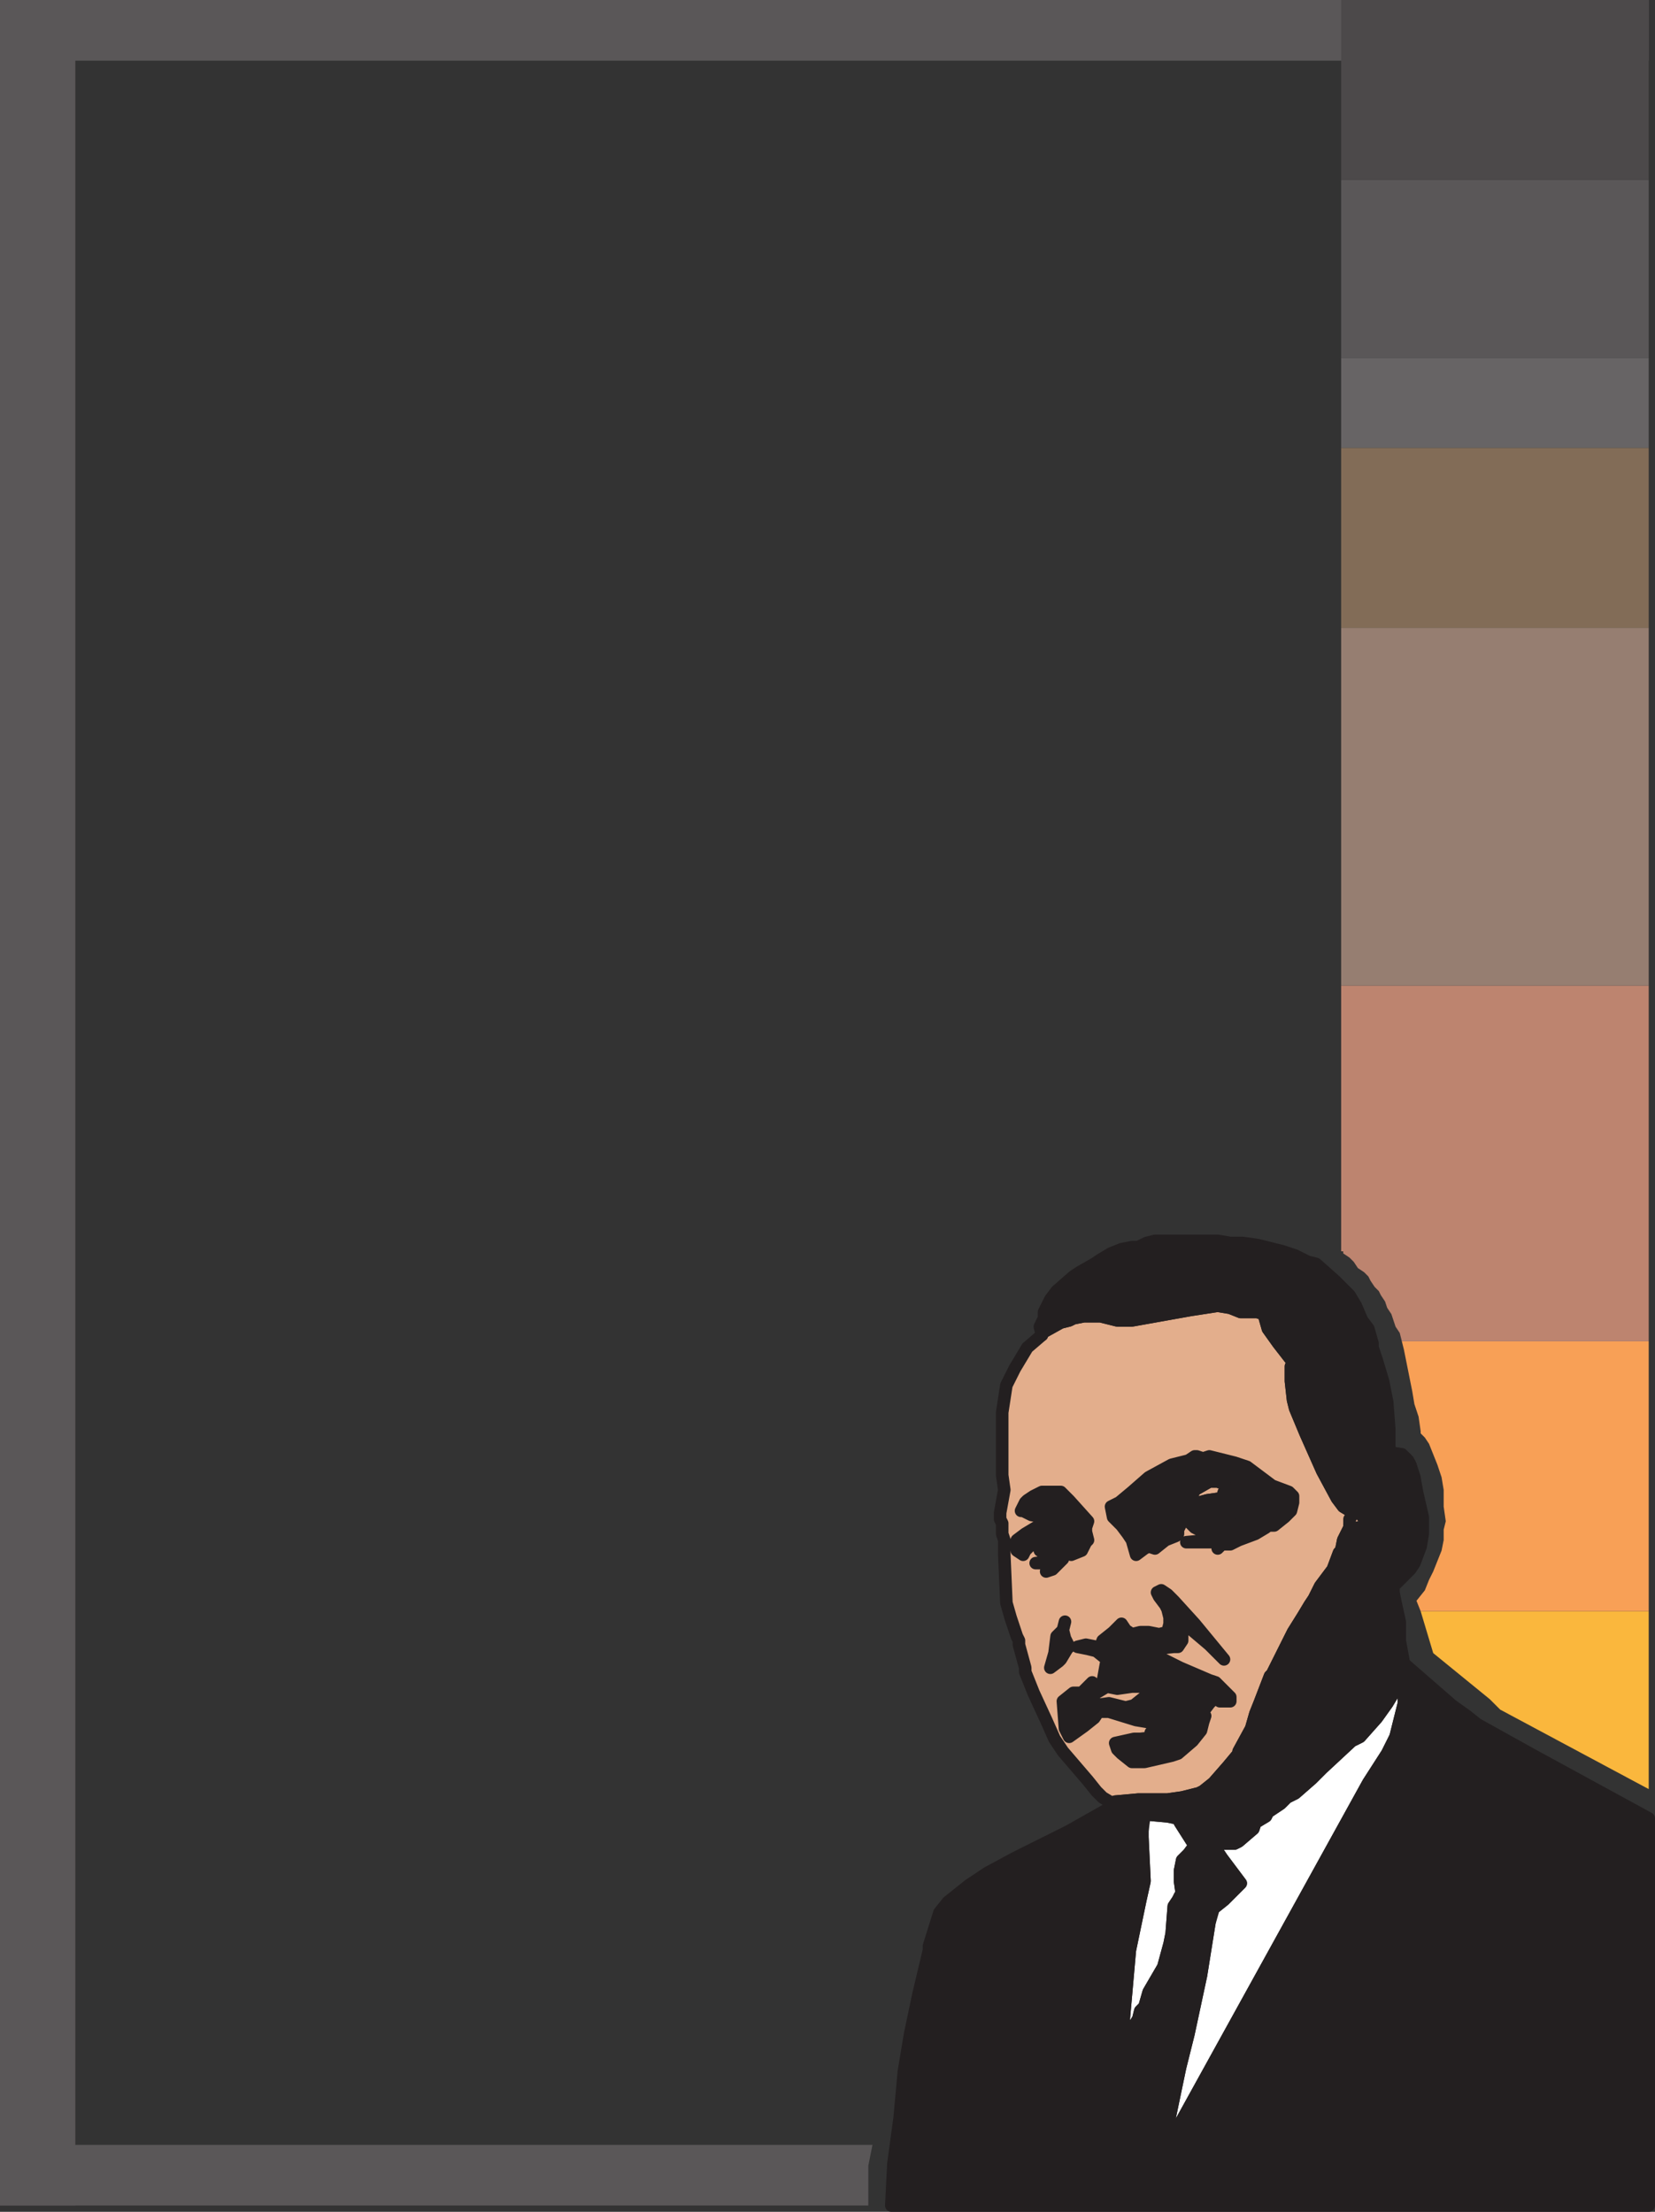 <svg xmlns="http://www.w3.org/2000/svg" width="593.25" height="792.75"><rect width="100%" height="100%" fill="#333333" stroke="none"/><path fill="#fff" fill-rule="evenodd" stroke="#231f20" stroke-linecap="round" stroke-linejoin="round" stroke-miterlimit="10" stroke-width="4.5" d="M409.5 654.75v3.75l.75 15.75-1.5 6.75-3.75 18-2.25 25.5-.75 12-.75 3.75-.75 1.5.75.75 1.5-4.5 3.75-12 1.5-2.25.75-3 1.5-1.5 1.5-5.25 5.25-9 2.25-8.25.75-3.75.75-9.75 1.5-2.25.75-1.5h.75l-.75-5.25v-3.75l.75-3.75 2.25-2.25 2.25-3-5.25-8.25-.75-1.5-3.75-.75-8.25-.75-.75 4.5m28.5 6h4.5l1.5-.75 5.25-4.5.75-2.25 3.75-2.25.75-1.5 4.5-3 2.25-2.25 3-1.5 6-5.25 3.75-3.75 10.5-9.75 3-1.5 6-6.75 3.75-5.25 2.25-3.75 2.25-5.25 1.5-5.25v14.25l-3 12-3 6-6.75 10.5-71.25 129v-9l3.75-18 3-12 4.5-21 3-18.75V684h1.5l3.75-3 6-6-6.75-9-1.5-2.25-.75-2.25 2.25-.75"/><path fill="#e3ae8c" fill-rule="evenodd" stroke="#231f20" stroke-linecap="round" stroke-linejoin="round" stroke-miterlimit="10" stroke-width="4.5" d="m497.25 520.5-.75 2.25.75 2.25 3.75-.75 2.25 3 3 12.75v6.75l1.5.75V534l-.75-3.75-1.5-5.25-.75-1.5-2.25-2.25-5.25-.75m3 18 .75 6 .75 7.5.75-1.5 1.5-1.5.75-3.75-1.5-3.75-1.5-3h-1.5m-6.75 4.5 3 7.5.75 1.5.75-3.75h1.5l.75-.75v-3l-.75-1.5-1.5 1.5-2.25-1.5h-2.25m-2.25 23.25 3-5.25-2.25-2.25v-1.5l.75-.75 1.5.75 1.5-3h1.5l3 2.25h1.5l3-.75L504 558l-2.25 1.5-3.75-.75h-1.5l3 2.25-1.5 2.25-3.75 5.25h-3v-2.25m-7.5-21.75.75-2.25 1.5-.75 2.25.75 2.25 2.25v3.75l-3-.75-1.5 4.5-2.25-5.25v-2.25"/><path fill="#e3ae8c" fill-rule="evenodd" stroke="#231f20" stroke-linecap="round" stroke-linejoin="round" stroke-miterlimit="10" stroke-width="4.5" d="m365.25 589.5 2.25 8.25v1.5l3 7.5 4.5 9.75 3 6.75 3 4.5 9 10.5 3 3.75 2.25 2.25 3.75 2.25.75-.75L408 645h10.5l5.25-.75 6-1.5 1.5-.75 3.75-3 5.25-6 3.75-4.5v-.75l4.5-8.25 1.5-5.25 1.5-3.75 3.75-9.75.75-.75 7.5-15 3.75-6 2.25-3.75L471 573l2.25-4.5 4.5-6 2.25-6 .75-.75.75-3.75 2.25-4.5v-3l1.5-2.25-3.75-2.25-2.25-3-5.25-9.75-6-13.5-3.75-9-.75-3-.75-6.75v-5.25l.75-1.5-5.25-6.75-3.75-5.25L453 471l-2.25-.75h-6l-3.75-1.5-4.5-.75-9.75 1.5-21 3.75h-5.25l-6-1.5h-6l-3.75.75-1.5.75-3 .75-6.75 3.75v.75l-5.25 4.5-4.5 7.5-3 6-1.5 9.75v22.5L360 534l-1.5 8.25v2.25l.75 1.5v3.75L360 552v5.25l.75 17.25 1.5 5.25 2.25 6.75.75 1.5v1.5"/><path fill="#231f20" fill-rule="evenodd" stroke="#231f20" stroke-linecap="round" stroke-linejoin="round" stroke-miterlimit="10" stroke-width="4.5" d="M591 790.5V651.75l-41.25-22.5L529.5 618l-3.75-3-5.25-3.75-17.25-15v14.25l-3 12-3 6-6.75 10.5-71.25 129v-9l3.75-18 3-12 4.5-21 3-18.75L435 684h-1.5 1.5l3.75-3 6-6-6.75-9-1.5-2.25-.75-2.25 2.25-.75-9.75.75-2.25 3-2.25 2.25-.75 3.75v3.75l.75 5.25H423l-.75 1.5-1.5 2.25L420 693l-.75 3.75L417 705l-5.25 9-1.5 5.25-1.5 1.5-.75 3-1.5 2.25-3.75 12-1.5 2.25.75-3.75.75-12L405 699l3.75-18 1.5-6.75-.75-15.75v-2.25l.75-6-9.75-3.75-17.25 9.75-19.5 9.75-9.75 5.25-6.75 4.5-7.5 6-3 3.75-3.75 12v1.5l-3.75 15.75-3 14.25-2.25 13.5-1.5 16.5-2.25 16.5-.75 15H591m-213.75-228 3.75-3.75-.75.75H378l-6.75.75h4.5l.75.75h-.75v1.5l-.75.75 2.25-.75m-.75-17.25-2.25-1.5-4.5-.75-3-1.5H366l1.5-3 .75-.75 2.25-1.5 3-1.5h6.75l3 3 6.75 7.5-.75 2.25v1.5l.75 3-.75.75-1.5 3-3.75 1.5.75-3-3-1.5-.75 3-2.25 1.5H375l-2.25-1.5-.75-2.25V552l-1.5.75-3 3-.75 1.5-2.25-1.5-.75-2.25.75-1.5 3-2.25 3.75-2.25 6.75-.75-1.5 3.75h-.75v1.5l.75 1.5 1.5-.75.75-.75-.75-1.5-1.5-.75 1.5-3-1.5-1.5m60 9.75 1.5-2.25h-12.75l8.25-.75 3-1.5 4.5-5.25-1.5-2.25h-6.75l-.75-.75-2.25-.75-1.5 1.5 1.5 1.5h1.5l1.5-1.5h3.75v3l-2.25 1.5-1.5.75h-3l-1.5-.75-1.5-1.5-1.5-2.25-1.5.75-.75 2.25-.75 1.5v1.5l-.75.75-3.75 1.5-3.75 3-2.25-.75-1.5.75-3 2.25-1.5-5.25-1.5-2.25-2.25-3-3-3-.75-3.75 3-1.5 4.5-3.75 6-5.25L420 525l6-1.5 2.25-1.5h.75l2.25.75 2.25-.75 9 2.25 4.5 1.5 9 6.75 6 2.25 1.5 1.5v2.25L438 537l.75-2.25.75-1.5-.75-1.5-2.25-.75h-3l-5.25 3-1.5 3-2.25 3 8.25-2.25L438 537l25.5 1.5-.75 3-2.25 2.25-3.75 3h-2.25l-.75.75-3.75 2.25-6 2.25-3 1.5h-3l-1.5 1.5m2.25 39.75L428.25 582l-7.5-8.25-2.25-2.25-2.25-1.5-1.5.75.75 1.5 2.25 3 .75 1.5.75 3V582l-.75 3-3 .75-3.75-.75h-3l-3 .75-2.25-1.5L402 582l-3 3-3.75 3-.75 2.25H393l-3.75-.75-3 .75 3.75.75 3 .75 3.75 3-1.5 8.25 1.5 1.5 3.75.75 5.25-.75H414l3.75 1.5.75.75h-.75l-7.5 1.5-3.75 3-3 .75-6-1.5-5.25.75-2.25.75-.75-1.5 3.75-3.75 3.75-2.25-1.5-1.5-3 1.5-.75-1.5-3.75 3.75h-3l-3.75 3 .75 9.75 1.5 3 5.25-3.75 3.75-3 1.5-2.25h3.75l9.75 3 4.5.75 2.25-.75 3-3h3l-.75 2.25-.75.75-3 .75-1.5 2.25-1.5 1.5h1.5l4.5 1.5h-3l-6.75.75h-2.25l-6.75 1.5.75 2.25 1.5 1.5 3.75 3h4.5l9.75-2.25 2.25-.75 5.25-4.5 3-3.75.75-3L432 615l-2.25.75 1.5-2.25 2.25-3 2.25-2.25 1.5 1.5H441v-1.5l-5.25-5.25-2.25-.75-10.5-4.5-7.5-3.75-3 .75-1.5.75-1.5-1.5-2.25-1.5 1.5-1.5 1.5-.75 3.75.75 6.75-.75h1.5l1.5-2.25v-6.75l9.75 8.25 5.25 5.25m-57-13.5-.75 3 .75 3 1.5 3-.75.75-2.25 3.75-.75.75-3 2.25 1.5-5.25.75-6 2.25-2.25.75-3"/><path fill="#231f20" fill-rule="evenodd" stroke="#231f20" stroke-linecap="round" stroke-linejoin="round" stroke-miterlimit="10" stroke-width="4.5" d="m503.25 596.25-1.5 5.25-2.25 5.25-2.25 3.75-3.75 5.25-6 6.75-3 1.5-10.5 9.75-3.75 3.75-6 5.25-3 1.5-2.25 2.25-4.5 3-.75 1.5-3.75 2.25-.75 2.25L444 660l-1.5.75H438l-9.75.75-5.25-8.25-.75-1.5-3.75-.75-8.25-.75L399 646.5l.75-.75L408 645h10.5l5.25-.75 6-1.5 1.5-.75 3.75-3 5.25-6 3.75-4.5v-.75l4.5-8.25 1.5-5.25 1.5-3.75 3.75-9.75.75-.75 7.5-15 3.75-6 2.25-3.75L471 573l2.25-4.5 4.5-6 2.25-6 .75-.75.75-3.75 2.25-4.5v-.75l.75 1.5L486 552l.75-4.5h.75l3 .75 3-5.25 2.25 3.75.75 3.75.75 1.5.75-3.75h1.5l.75-.75v-2.25l-.75-1.5-1.5 1.5-2.25-2.25h-2.25l7.5-4.5.75 6v6h.75l1.5-1.5v-3.75l-.75-3.75-1.5-2.25 5.25 6v1.5l-2.25 9-3 .75-1.5.75-3-2.25h-1.5v.75l-1.5 1.5H492v1.5l2.25 1.5v.75l-1.5 3-1.5 4.5h3l1.5-2.25 2.25-3 .75-2.25-2.25-2.25.75-.75.75.75h4.5l1.5-.75.75-2.25 2.25-9 .75-1.5V537l-.75-6-.75-3v-.75l-.75-2.25-1.5-2.25-3-1.5-3-.75 3.75.75 2.25 1.5 1.5 2.25 1.5 4.5.75 4.5 2.25 9.75v6l-.75 4.5-2.25 6-1.5 2.25-6 6v2.25l.75 3.75 1.5 6.75V588l1.5 8.25"/><path fill="#231f20" fill-rule="evenodd" stroke="#231f20" stroke-linecap="round" stroke-linejoin="round" stroke-miterlimit="10" stroke-width="4.5" d="m503.25 541.5-1.5-2.25-.75-.75-7.5 4.5-3 5.25-1.5-3.75-1.5-2.25-1.5-.75-.75.75-3.75-2.25-2.25-3-5.25-9.75-6-13.5-3.75-9-.75-3-.75-6.75v-5.25l.75-1.5-5.25-6.75-3.75-5.25L453 471l-2.25-.75h-6l-3.75-1.5-4.5-.75-9.75 1.5-21 3.75h-5.25l-6-1.5h-6l-3.75.75-1.5.75-3 .75-6.75 3.75v.75l-.75-3 1.5-3v-2.25l2.25-4.5 2.25-3 6-5.25L387 456l5.25-3 2.25-1.5 3.75-2.25 3.75-1.5 3.75-.75H408l3-1.5 3-.75h22.5l4.5.75h4.5l5.25.75 9 2.25 4.5 1.5 4.5 2.25 3 .75 6.75 6 5.25 5.25L486 468l2.25 5.25 2.25 3 1.5 5.25v1.5l1.5 4.5 2.25 7.5 1.5 7.5.75 9.75v9l-.75 1.5v1.5h3l1.5-.75 2.25 3.75 1.5 7.5L507 540v5.25l-3.75-3.75"/><path fill="none" stroke="#231f20" stroke-linecap="round" stroke-linejoin="round" stroke-miterlimit="10" stroke-width="4.5" d="m438.75 534.75.75-1.5-.75-1.5-2.25-.75h-3l-5.25 3-1.5 3-2.25 3 8.25-2.25L438 537l.75-2.25"/><path fill="#5a5758" fill-rule="evenodd" d="M0 0h27v790.5H0V0"/><path fill="#5a5758" fill-rule="evenodd" d="M0 0h591v21.75H0V0m0 768.75h312.75l-1.5 7.5v14.25H0v-21.75"/><path fill="#fab73d" fill-rule="evenodd" d="m534 609 3.75 3.75 53.25 28.5V609h-57m0 0-20.25-16.5-4.5-15H591V609h-57"/><path fill="#f8a056" fill-rule="evenodd" d="m509.25 577.5-1.5-3.75 3-3.75 1.5-3.75 1.5-3 3-7.5.75-3.75v-3.75l.75-3H591v32.25h-81.75m9-32.25-.75-5.25v-6l-.75-4.5-1.5-4.5-3-7.5-1.5-2.25-1.5-1.5V513H591v32.25h-72.75m-9-32.25-.75-5.25-1.5-4.5-.75-4.5-3-15-.75-3H591V513h-81.75"/><path fill="#bd846f" fill-rule="evenodd" d="m502.5 480.75-.75-3-1.5-2.25-1.5-4.5-1.5-2.25-.75-2.25-1.5-2.25-.75-1.5-1.5-1.5-1.5-2.25-.75-1.5-1.5-1.5-2.25-1.5-1.5-2.25-1.5-1.5-2.25-1.5H591v31.5h-88.5m-21-31.5v-.75h-.75V417H591v32.25H481.5m-.75-32.25v-31.5H591V417H480.75m0-31.5v-32.25H591v32.25H480.75"/><path fill="#967e71" fill-rule="evenodd" d="M480.75 353.25V321H591v32.25H480.75m0-32.25v-32.25H591V321H480.75m0-32.25V256.5H591v32.25H480.75m0-32.25V225H591v31.5H480.75"/><path fill="#826c57" fill-rule="evenodd" d="M480.75 225v-32.25H591V225H480.75m0-32.25V160.5H591v32.25H480.75"/><path fill="#676465" fill-rule="evenodd" d="M480.75 160.5v-32.25H591v32.25H480.75"/><path fill="#5a5758" fill-rule="evenodd" d="M480.75 128.25v-31.5H591v31.5H480.75m0-31.5V64.5H591v32.25H480.75"/><path fill="#4c494a" fill-rule="evenodd" d="M480.75 64.5V32.25H591V64.5H480.75m0-32.25V0H591v32.25H480.75"/></svg>
